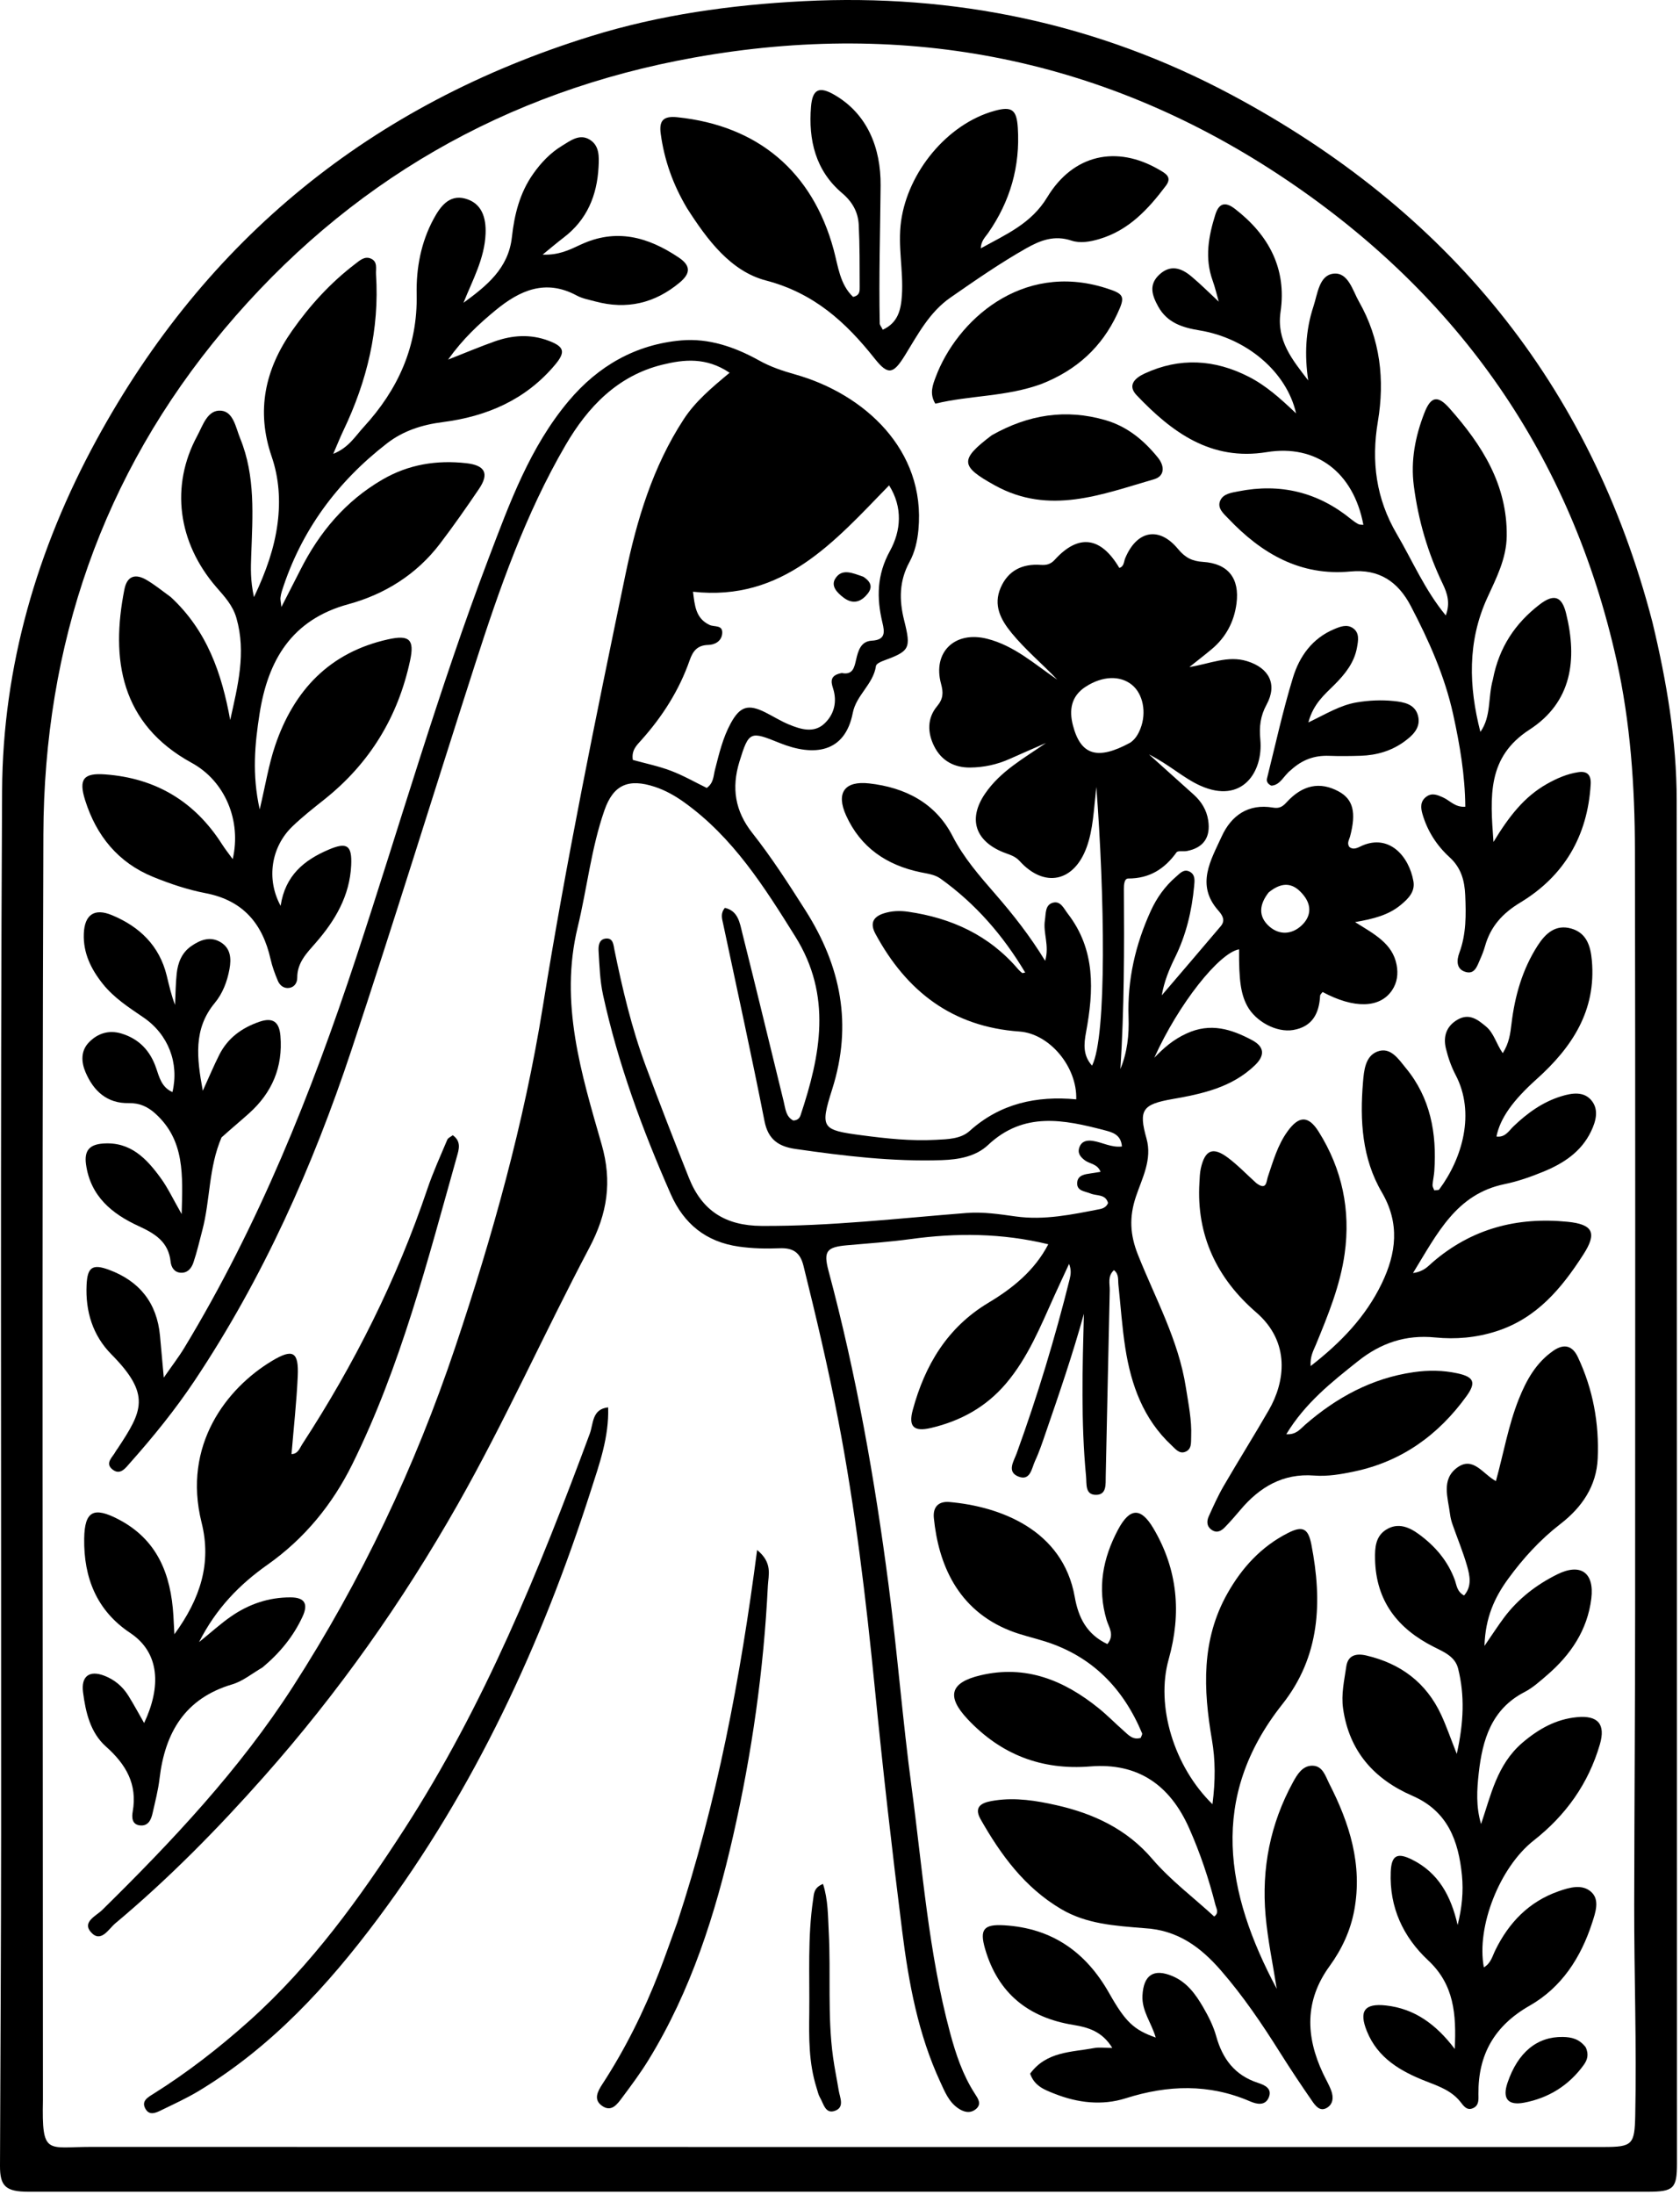 <svg width="474" height="619" viewBox="0 0 474 619" fill="none" xmlns="http://www.w3.org/2000/svg">
<path d="M466.239 175.541C470.257 192.317 473.056 208.862 473.065 225.736C473.134 353.873 473.133 482.011 473.143 610.148C473.144 617.212 472.217 618.12 464.945 618.121C312.647 618.131 160.348 618.132 8.05 618.122C1.61 618.122 -0.021 616.561 0 610.828C0.118 579.507 0.296 548.185 0.317 516.864C0.382 418.891 0.054 320.916 0.59 222.945C0.782 187.928 10.455 154.845 27.196 124.114C58.166 67.264 104.923 29.388 166.692 10.218C186.141 4.182 206.174 1.382 226.582 0.335C269.384 -1.859 309.92 6.69 347.498 26.764C408.055 59.112 448.711 107.997 466.239 175.541ZM12.113 592.258C11.792 607.99 13.214 605.478 25.542 605.481C167.869 605.517 310.195 605.505 452.522 605.503C460.579 605.503 461.196 604.802 461.369 596.652C461.791 576.829 461.05 557.011 461.081 537.187C461.126 509.552 461.331 481.916 461.339 454.28C461.357 382.784 461.418 311.287 461.284 239.791C461.25 221.805 460.032 203.858 456.107 186.23C443.283 128.639 411.714 83.591 363.138 50.825C312.323 16.549 256.068 5.441 195.845 16.23C142.558 25.777 98.051 51.437 63.216 92.917C28.748 133.958 12.425 182.063 12.238 235.297C11.82 353.956 12.111 472.618 12.113 592.258Z" fill="black"/>
<path d="M334.75 291.484C341.554 288.322 347.482 290.277 353.227 293.325C356.785 295.213 356.947 297.665 354.049 300.451C347.562 306.685 339.256 308.486 330.847 309.955C322.322 311.444 321.196 312.997 323.474 321.081C325.153 327.044 322.214 332.315 320.479 337.514C318.547 343.305 318.838 348.265 321.047 353.823C325.951 366.165 332.513 377.933 334.587 391.302C335.301 395.901 336.274 400.469 336.078 405.167C336.009 406.822 336.304 408.748 334.369 409.468C332.703 410.088 331.629 408.633 330.552 407.629C322.591 400.209 319.123 390.591 317.502 380.198C316.58 374.291 316.189 368.301 315.552 362.349C315.401 360.933 315.754 359.343 314.286 358.215C312.421 359.939 313.15 362.06 313.105 363.949C312.695 381.437 312.366 398.928 311.971 416.416C311.924 418.518 312.275 421.467 309.404 421.577C306.072 421.704 306.633 418.571 306.419 416.328C304.966 401.088 305.41 385.824 305.812 370.521C302.68 381.863 298.875 392.965 295.047 404.059C294.124 406.734 293.239 409.442 292.042 411.997C291.079 414.053 290.738 417.785 287.323 416.42C283.969 415.08 286.06 412.042 286.84 409.891C292.69 393.754 297.671 377.359 301.807 360.705C302.122 359.438 302.299 358.138 301.629 356.451C300.252 359.432 298.855 362.404 297.5 365.396C293.587 374.036 290.053 382.881 283.798 390.234C278.182 396.836 270.982 400.774 262.652 402.72C257.8 403.854 256.249 402.348 257.538 397.608C260.971 384.976 267.28 374.359 278.881 367.411C285.745 363.299 291.891 358.343 295.768 350.917C282.662 347.74 269.833 347.683 256.902 349.452C250.975 350.262 244.992 350.669 239.028 351.193C233.237 351.702 232.269 352.835 233.766 358.421C241.57 387.541 246.815 417.159 250.704 447.012C253.172 465.965 254.661 485.046 257.192 503.989C260.291 527.191 261.96 550.638 268.076 573.368C269.68 579.328 271.629 585.172 275.017 590.423C275.917 591.818 277.098 593.389 275.319 594.833C273.674 596.167 271.868 595.661 270.24 594.521C267.643 592.701 266.543 589.854 265.287 587.144C259.05 573.682 256.386 559.259 254.557 544.724C251.694 521.972 249.11 499.178 246.85 476.357C244.325 450.867 241.311 425.466 236.464 400.297C233.664 385.753 230.26 371.355 226.696 356.985C225.749 353.165 223.704 351.89 219.938 352.04C216.133 352.191 212.325 352.117 208.487 351.575C199.171 350.258 192.931 345.14 189.243 336.766C181.245 318.605 174.385 300.032 170.146 280.6C169.267 276.571 169.135 272.361 168.885 268.22C168.801 266.82 168.961 264.909 170.905 264.7C173.027 264.472 173.07 266.463 173.349 267.832C175.615 278.926 178.222 289.935 182.164 300.563C186.101 311.176 190.196 321.731 194.395 332.243C198.061 341.418 204.611 345.681 214.884 345.74C234.258 345.852 253.428 343.601 272.667 342.095C277.368 341.727 281.979 342.43 286.57 343.07C294.674 344.199 302.47 342.527 310.302 341.004C311.247 340.82 312.213 340.372 312.625 339.268C311.895 336.697 309.421 337.329 307.707 336.609C306.088 335.928 303.685 335.946 303.929 333.432C304.126 331.4 306.086 331.17 307.766 330.921C308.571 330.802 309.373 330.669 310.518 330.488C309.648 328.216 307.489 328.278 306.149 327.285C304.81 326.295 303.922 325.205 304.564 323.509C305.213 321.797 306.703 321.527 308.285 321.755C310.995 322.147 313.529 323.697 316.543 323.337C316.283 319.944 313.8 319.323 311.662 318.763C300.185 315.759 288.869 313.423 278.779 322.913C275.345 326.142 270.57 327.024 265.738 327.188C251.854 327.657 238.151 326.011 224.464 324.04C219.796 323.367 216.737 321.474 215.7 316.195C212.047 297.593 207.96 279.077 204.028 260.531C203.719 259.073 203.202 257.622 204.525 256.038C208.28 256.898 208.712 260.279 209.432 263.143C213.402 278.949 217.22 294.793 221.104 310.62C221.604 312.66 221.714 314.936 223.808 316.009C224.989 315.978 225.594 315.359 225.859 314.565C231.517 297.586 234.82 280.829 224.388 264.134C215.607 250.081 206.833 236.169 193.074 226.297C190.484 224.439 187.751 222.887 184.708 221.89C177.37 219.486 173.068 221.259 170.537 228.521C166.803 239.231 165.632 250.575 162.976 261.543C157.811 282.869 164.031 302.825 169.747 322.757C172.769 333.293 171.354 342.293 166.289 351.876C153.607 375.871 142.538 400.694 129.117 424.335C113.515 451.817 95.41 477.436 74.436 501.09C61.365 515.832 47.6 529.827 32.495 542.464C30.65 544.007 28.463 548.111 25.638 544.902C23.117 542.038 27.153 540.314 28.812 538.684C48.578 519.253 67.559 499.104 82.617 475.728C101.911 445.778 117.08 413.767 128.427 379.971C138.981 348.537 147.884 316.643 153.153 283.888C159.728 243.005 168.056 202.471 176.483 161.954C179.678 146.595 184.177 131.615 192.894 118.256C196.174 113.23 200.719 109.398 205.854 105.131C199.246 100.668 192.911 101.374 186.886 102.853C174.245 105.956 165.868 114.733 159.574 125.526C148.262 144.926 140.902 166.018 134.055 187.279C122.369 223.566 111.155 260.009 99.139 296.185C88.238 329.005 74.204 360.455 54.927 389.349C49.463 397.538 43.273 405.178 36.733 412.529C35.458 413.963 33.96 416.157 31.782 414.464C29.44 412.646 31.812 410.955 32.655 409.307C32.805 409.013 33.034 408.759 33.217 408.481C40.143 397.99 42.708 393.365 31.439 381.97C26.147 376.619 24.07 369.823 24.434 362.297C24.671 357.405 26.081 356.381 30.754 358.115C39.373 361.313 44.285 367.464 45.141 376.708C45.462 380.177 45.771 383.648 46.213 388.518C48.58 385.102 50.436 382.705 51.997 380.129C72.927 345.587 87.829 308.399 100.443 270.175C112.86 232.55 123.792 194.428 137.893 157.366C143.815 141.801 149.526 126.06 160.47 113.058C168.761 103.209 179.349 97.13 192.201 96.002C199.963 95.321 207.349 97.867 214.151 101.652C217.385 103.452 220.751 104.588 224.315 105.589C243.733 111.041 261.246 126.827 259.125 149.429C258.823 152.645 258.107 155.744 256.599 158.509C253.693 163.836 253.658 169.207 255.096 174.942C257.126 183.04 256.67 183.617 249.058 186.42C248.327 186.689 247.229 187.256 247.151 187.806C246.416 192.959 241.584 196.021 240.606 201.055C238.403 212.391 229.591 213.412 220.028 209.558C211.697 206.201 211.306 206.089 208.628 214.796C206.334 222.257 207.404 228.766 212.253 234.913C217.724 241.848 222.502 249.276 227.245 256.738C237.26 272.494 240.588 288.937 234.796 307.192C231.294 318.23 231.868 318.685 243.125 320.177C250.036 321.094 257.031 321.842 264.05 321.459C267.386 321.278 271.036 321.241 273.565 318.967C282.23 311.176 292.465 309.003 303.652 310.043C303.945 300.87 296.116 291.511 287.628 290.916C268.712 289.59 255.771 279.607 247.002 263.37C245.419 260.439 246.302 258.586 249.297 257.611C251.539 256.881 253.829 256.79 256.205 257.132C268.51 258.901 279.148 263.788 287.324 273.42C287.641 273.793 288.031 274.109 288.414 274.418C288.489 274.478 288.69 274.382 289.255 274.286C282.982 263.76 275.215 254.845 265.361 247.795C263.712 246.616 261.68 246.403 259.707 245.991C250.191 244.001 242.824 239.051 238.715 229.973C235.845 223.632 238.252 220.157 245.23 220.941C255.385 222.082 263.96 226.458 268.746 235.775C271.939 241.99 276.373 247.026 280.837 252.168C285.836 257.925 290.559 263.898 294.88 270.974C296.151 266.661 294.246 263.112 294.808 259.572C295.11 257.673 294.796 255.107 297.196 254.555C299.284 254.075 300.181 256.275 301.28 257.699C309.146 267.889 308.597 279.394 306.419 291.113C305.794 294.476 305.519 297.648 308.113 300.541C312.342 292.205 311.635 252.19 309.325 221.932C308.581 228.526 308.426 233.882 306.596 238.929C303.032 248.76 294.652 250.525 287.67 242.823C286.306 241.318 284.575 240.99 282.913 240.3C275.048 237.037 273.145 230.851 277.918 223.846C282.275 217.452 288.908 213.856 295.11 209.544C291.703 211.035 288.283 212.499 284.891 214.024C281.34 215.621 277.601 216.424 273.742 216.465C269.199 216.514 265.602 214.536 263.563 210.449C261.656 206.628 261.571 202.544 264.394 199.167C266.16 197.055 266.182 195.319 265.51 192.855C263.069 183.904 269.419 177.842 278.53 180.155C286.238 182.113 291.941 187.344 298.307 191.678C294.079 187.231 289.331 183.287 285.429 178.531C282.31 174.73 280.183 170.678 282.339 165.727C284.463 160.85 288.482 158.944 293.662 159.313C295.233 159.425 296.426 159.149 297.614 157.844C304.29 150.511 310.591 151.325 315.808 160.168C317.178 159.762 317.059 158.417 317.46 157.454C320.73 149.596 327.015 148.341 332.373 154.833C334.383 157.268 336.355 158.275 339.42 158.469C346.543 158.92 349.81 163.141 348.864 170.25C348.177 175.407 345.867 179.748 341.847 183.105C339.964 184.678 338.018 186.174 335.57 188.128C341.434 187.196 346.393 184.779 351.861 186.467C358.086 188.389 360.465 192.998 357.361 198.706C355.595 201.955 355.249 204.916 355.593 208.621C356.43 217.627 350.511 226.912 338.639 221.57C333.878 219.427 330.119 215.785 324.165 212.757C329.11 217.197 332.957 220.641 336.793 224.097C338.964 226.054 340.437 228.427 340.884 231.348C341.619 236.15 339.562 239.103 334.848 240.015C333.872 240.204 332.336 239.846 331.952 240.381C328.578 245.084 324.3 247.77 318.336 247.761C317.182 247.759 317.089 249.553 317.097 250.735C317.207 267.656 317.198 284.576 316.109 301.492C318.072 296.771 318.584 291.881 318.414 286.874C318.056 276.358 320.339 266.376 324.703 256.851C326.385 253.178 328.705 249.933 331.788 247.28C332.906 246.319 334 244.952 335.684 245.845C337.3 246.703 337.054 248.432 336.92 249.879C336.269 256.892 334.668 263.653 331.526 270.021C329.872 273.374 328.448 276.839 327.786 280.713C333.338 274.213 338.91 267.729 344.43 261.201C345.831 259.544 344.884 258.093 343.718 256.772C337.322 249.528 341.646 242.576 344.683 235.918C347.379 230.009 352.186 226.572 359.166 227.765C360.866 228.055 361.805 227.581 362.973 226.299C367.526 221.302 372.457 220.373 377.69 223.206C381.788 225.424 382.72 229.14 380.9 235.944C380.652 236.87 379.967 237.768 380.699 238.857C381.979 239.876 383.281 238.939 384.371 238.471C391.968 235.21 397.527 241.442 398.786 248.533C399.316 251.521 397.295 253.492 395.186 255.236C391.764 258.065 387.573 259.147 382.323 260.058C387.853 263.501 392.911 266.117 394.046 272.128C394.514 274.605 394.243 277.103 392.73 279.323C389.316 284.337 382.057 284.548 373.162 279.768C372.924 280.11 372.477 280.457 372.458 280.827C372.192 285.845 370.253 289.567 364.868 290.485C360.197 291.281 354.282 288.117 351.903 283.712C350.092 280.358 349.525 276.425 349.599 267.733C343.987 268.7 332.508 283.14 325.681 298.308C328.253 295.625 331.005 293.191 334.75 291.484ZM237.517 189.81C240.667 190.451 241.054 188.151 241.554 185.998C242.14 183.478 242.886 180.86 245.958 180.69C249.874 180.473 249.615 178.3 248.96 175.565C247.296 168.607 247.395 162.097 251.083 155.393C254.22 149.692 254.767 143.117 250.852 136.883C235.411 152.747 220.935 169.688 195.528 166.886C196.016 170.706 196.24 174.404 200.211 176.255C201.562 176.884 204.017 176.124 203.762 178.716C203.551 180.861 201.677 181.846 199.825 181.89C196.763 181.964 195.501 183.584 194.58 186.221C191.631 194.663 186.911 202.065 180.957 208.717C179.668 210.159 178.1 211.574 178.549 214.318C182.052 215.291 185.78 216.05 189.291 217.379C192.811 218.712 196.115 220.615 199.406 222.215C201.365 220.82 201.269 218.859 201.714 217.135C202.876 212.624 203.926 208.074 206.194 203.942C208.798 199.197 211.102 198.486 215.965 200.927C218.196 202.047 220.327 203.395 222.626 204.341C225.919 205.695 229.609 206.821 232.537 204.127C235.352 201.537 236.282 197.909 235.011 194.044C234.365 192.08 234.253 190.399 237.517 189.81ZM318.879 209.456C320.316 208.483 321.145 207.073 321.764 205.501C323.547 200.974 322.516 195.68 319.343 193.125C316.01 190.442 311.061 190.61 306.32 193.667C302.211 196.316 301.586 200.238 302.724 204.588C304.915 212.959 309.583 214.512 318.879 209.456ZM357.958 251.672C355.355 254.963 354.838 258.442 358.188 261.334C361.023 263.78 364.517 263.539 367.221 261.017C369.787 258.623 370.212 255.548 367.86 252.562C365.195 249.178 362.106 248.296 357.958 251.672Z" fill="black"/>
<path d="M171.586 396.916C171.846 405.343 169.097 412.93 166.68 420.466C152.813 463.713 133.922 504.523 106.623 541.083C92.488 560.013 76.635 577.261 56.174 589.645C52.768 591.707 49.113 593.368 45.526 595.118C44.047 595.839 42.229 596.744 41.081 594.817C39.742 592.569 41.69 591.513 43.228 590.549C52.854 584.517 61.775 577.584 70.244 570.012C87.813 554.307 101.443 535.423 114.12 515.799C136.593 481.013 152.096 442.94 166.412 404.307C167.442 401.528 166.986 397.4 171.586 396.916Z" fill="black"/>
<path d="M191.067 542.257C202.302 508.15 208.895 473.39 213.615 437.139C218.065 440.751 216.791 444.245 216.644 447.25C215.479 471.023 212.136 494.519 206.857 517.712C201.817 539.854 194.985 561.382 183 580.915C180.742 584.595 178.15 588.08 175.563 591.543C174.197 593.374 172.566 595.777 169.892 593.924C167.329 592.148 168.635 589.798 169.956 587.77C176.435 577.829 181.668 567.254 185.962 556.211C187.709 551.719 189.271 547.155 191.067 542.257Z" fill="black"/>
<path d="M230.387 588.819C228.135 581.645 228.245 574.618 228.329 567.648C228.456 557.012 227.834 546.342 229.413 535.75C229.655 534.125 229.548 532.39 232.208 531.314C233.662 535.823 233.591 540.389 233.825 544.812C234.449 556.603 233.42 568.456 235.045 580.214C235.476 583.33 236.122 586.415 236.63 589.521C236.964 591.566 238.342 594.23 235.668 595.263C232.844 596.354 232.376 593.278 231.343 591.54C230.926 590.839 230.751 589.995 230.387 588.819Z" fill="black"/>
<path d="M243.566 162.652C246.376 164.465 246.052 166.227 244.211 168.116C242.26 170.117 240.152 170.155 238.02 168.553C236.252 167.223 234.337 165.318 235.661 163.192C237.537 160.178 240.567 161.626 243.566 162.652Z" fill="black"/>
<path d="M322.906 543.798C314.515 543.11 306.591 542.652 299.387 538.402C289.084 532.325 282.369 523.11 276.65 513.046C274.278 508.871 278.133 508.159 280.776 507.766C286.604 506.9 292.403 507.826 298.101 509.117C308.563 511.488 317.896 515.842 325.065 524.22C330.267 530.3 336.701 535.098 342.583 540.51C344.015 539.423 343.195 538.299 342.939 537.291C341.052 529.858 338.627 522.615 335.507 515.593C330.114 503.455 321.119 497.085 307.604 498.177C293.879 499.285 282.411 494.835 273.017 484.856C266.963 478.424 268.059 474.513 276.612 472.484C289.39 469.453 300.183 473.861 309.945 481.735C312.404 483.718 314.621 486 316.999 488.088C318.336 489.263 319.571 490.798 321.846 490.129C321.979 489.705 322.366 489.15 322.226 488.816C316.93 476.185 308.19 467.157 294.917 462.941C291.588 461.884 288.138 461.149 284.906 459.859C270.06 453.931 264.773 440.988 263.482 428.147C263.155 424.895 264.894 423.342 267.903 423.608C281.935 424.849 299.863 431.292 303.233 450.383C304.267 456.24 306.631 460.932 312.437 463.668C314.571 461.101 312.82 458.882 312.232 456.912C309.533 447.871 311.166 439.416 315.46 431.374C318.759 425.197 321.877 425.055 325.397 430.991C332.3 442.631 333.395 454.956 329.722 468.008C326.05 481.057 331.184 498.173 342.086 508.827C342.948 502.161 342.918 496.379 341.937 490.66C339.501 476.455 338.884 462.536 346.318 449.372C350.441 442.071 355.876 436.16 363.388 432.341C367.517 430.243 369.1 431.004 369.994 435.598C373.12 451.676 372.502 467.128 361.773 480.677C340.955 506.97 345.798 533.842 360.223 560.897C359.146 554.003 357.684 547.142 357.073 540.206C355.907 526.983 358.389 514.363 364.797 502.643C365.996 500.451 367.474 497.973 370.234 497.968C373.221 497.963 373.979 500.963 375.075 503.107C380.785 514.276 384.446 525.873 382.112 538.656C381.042 544.51 378.571 549.763 375.117 554.518C368.068 564.22 368.378 574.292 373.247 584.685C374.023 586.343 374.98 587.931 375.606 589.641C376.28 591.483 376.151 593.483 374.287 594.51C372.369 595.567 371.126 593.864 370.224 592.563C367.095 588.048 364.045 583.473 361.12 578.823C356.058 570.775 350.736 562.925 344.49 555.734C338.856 549.249 332.358 544.316 322.906 543.798Z" fill="black"/>
<path d="M354.453 333.661C357.405 335.883 357.277 333.191 357.712 331.9C359.201 327.48 360.469 322.968 363.237 319.117C366.437 314.663 369.12 314.501 372.057 319.174C378.668 329.691 381.106 341.302 379.383 353.582C378.127 362.539 374.703 370.907 371.27 379.23C370.586 380.887 369.61 382.486 369.784 385.267C378.358 378.608 385.342 371.33 389.862 361.947C393.956 353.448 395.016 345.03 389.869 336.245C384.275 326.699 383.654 315.978 384.561 305.203C384.835 301.944 385.182 297.897 388.583 296.575C392.352 295.109 394.639 298.786 396.638 301.204C403.601 309.625 405.411 319.631 404.681 330.258C404.59 331.58 404.278 332.886 404.18 334.207C404.147 334.649 404.461 335.117 404.661 335.701C405.174 335.627 405.856 335.73 406.05 335.47C412.634 326.638 416.306 313.844 410.688 303.16C409.463 300.831 408.573 298.258 407.95 295.695C407.135 292.339 408.056 289.404 411.249 287.564C414.535 285.669 416.933 287.544 419.299 289.53C421.513 291.388 422.121 294.321 423.987 297.021C425.794 294.193 426.129 291.476 426.454 288.753C427.392 280.888 429.521 273.4 433.835 266.685C436.013 263.294 438.89 260.595 443.325 261.878C447.652 263.129 448.763 266.778 449.13 270.856C450.409 285.056 443.495 295.422 433.54 304.35C426.904 310.302 423.262 315.316 422.213 320.524C424.658 320.875 425.711 318.919 427.016 317.664C430.914 313.916 435.212 310.82 440.414 309.2C443.526 308.231 447.011 307.665 449.192 310.57C451.11 313.124 450.258 316.271 448.89 319.106C446.095 324.895 441.094 328.123 435.453 330.44C431.924 331.889 428.26 333.179 424.534 333.945C410.863 336.754 405.56 347.826 398.666 359.036C401.762 358.591 402.901 357.11 404.166 356.018C415.171 346.515 427.999 343.154 442.269 344.572C449.511 345.291 450.63 347.744 446.746 353.78C440.596 363.337 433.599 371.791 422.192 375.45C416.508 377.273 410.718 377.772 404.922 377.196C396.61 376.37 389.594 378.747 383.13 383.893C375.7 389.807 368.278 395.65 362.917 404.482C365.717 404.693 366.915 402.96 368.238 401.811C377.107 394.11 387.054 388.689 398.819 386.991C402.976 386.391 407.115 386.425 411.238 387.322C415.825 388.32 416.567 389.866 413.759 393.752C405.856 404.689 395.512 412.154 382.164 414.978C378.437 415.766 374.641 416.442 370.769 416.142C361.996 415.46 355.371 419.389 349.929 425.872C348.539 427.528 347.108 429.155 345.603 430.706C344.65 431.687 343.473 432.442 342.049 431.578C340.469 430.619 340.378 429.112 341.047 427.634C342.35 424.756 343.643 421.853 345.227 419.127C349.413 411.926 353.844 404.867 358.004 397.652C362.559 389.752 364.183 378.545 354.421 370.116C343.391 360.593 337.502 348.432 338.411 333.499C338.492 332.172 338.511 330.818 338.799 329.53C339.965 324.303 342.194 323.329 346.415 326.479C349.201 328.559 351.634 331.111 354.453 333.661Z" fill="black"/>
<path d="M429.495 491.526C434.166 487.538 439.056 484.846 444.928 484.286C450.858 483.721 453.053 486.262 451.396 491.944C448.167 503.023 441.804 511.939 432.739 519.052C423.115 526.606 416.499 543.412 418.661 554.841C420.642 553.706 421.063 551.696 421.883 550.024C425.708 542.225 431.347 536.355 439.661 533.413C442.818 532.296 446.544 531.199 449.1 533.718C451.355 535.941 450.148 539.387 449.218 542.258C446.034 552.09 440.62 560.495 431.566 565.657C421.696 571.284 417.023 579.391 417.129 590.552C417.142 592.022 417.354 593.717 415.689 594.516C413.869 595.388 412.938 593.898 412.03 592.758C409.505 589.588 405.878 588.352 402.301 586.952C395.158 584.155 388.718 580.441 385.656 572.851C383.364 567.17 384.968 564.917 391.053 565.595C399.072 566.489 405.163 570.861 410.448 577.86C410.92 568.013 410.255 559.695 402.968 552.893C395.885 546.281 391.975 537.913 392.387 527.928C392.579 523.284 394.164 522.35 398.406 524.46C405.886 528.179 409.403 534.761 411.262 542.901C412.485 538.032 412.932 533.455 412.477 528.883C411.513 519.176 408.478 510.789 398.519 506.469C387.738 501.793 380.678 493.959 378.946 481.876C378.36 477.79 379.282 473.919 379.844 469.997C380.304 466.792 382.638 466.223 385.487 466.889C395.162 469.15 402.399 474.524 406.617 483.619C408.079 486.77 409.207 490.077 411.018 494.65C412.992 485.764 413.291 478.171 411.399 470.583C410.551 467.182 407.39 465.895 404.545 464.463C394.382 459.349 388.218 451.567 387.962 439.766C387.89 436.473 388.083 433.245 391.15 431.363C394.455 429.336 397.586 430.664 400.404 432.74C404.92 436.067 408.454 440.17 410.439 445.524C410.99 447.011 411.022 448.857 413.078 449.967C415.344 447.382 414.707 444.386 413.925 441.648C412.784 437.656 411.166 433.802 409.797 429.874C409.47 428.936 409.23 427.947 409.106 426.962C408.536 422.421 406.587 417.295 411.07 413.946C415.626 410.541 418.372 415.733 422.059 417.711C424.238 409.822 425.574 401.951 428.53 394.552C430.663 389.214 433.39 384.311 438.262 380.944C441.222 378.898 443.615 379.416 445.17 382.706C449.449 391.761 451.216 401.383 450.782 411.311C450.442 419.12 446.337 425.107 440.249 429.806C434.531 434.22 429.711 439.508 425.482 445.32C421.712 450.502 419.07 456.169 418.836 464.18C421.159 460.809 422.68 458.436 424.367 456.186C428.342 450.884 433.485 446.923 439.365 444.008C445.947 440.746 449.885 443.496 448.974 450.86C447.88 459.713 443.169 466.686 436.518 472.407C434.501 474.142 432.467 475.995 430.134 477.199C420.788 482.021 418.268 490.675 417.219 500.019C416.691 504.726 416.404 509.55 417.875 514.428C420.645 506.31 422.335 497.703 429.495 491.526Z" fill="black"/>
<path d="M290.644 584.822C295.273 578.52 302.278 578.806 308.688 577.605C310.122 577.336 311.649 577.565 313.824 577.565C311.021 572.971 307.117 571.769 302.842 571.078C290.159 569.028 281.576 562.185 277.929 549.613C276.335 544.12 277.55 542.641 283.307 542.978C296.801 543.769 306.387 550.523 312.933 562.105C317.546 570.268 319.908 572.461 326.075 574.64C324.915 570.518 322.116 567.192 322.337 562.811C322.629 557.03 325.465 555.046 330.851 557.334C334.923 559.064 337.366 562.471 339.461 566.081C340.954 568.653 342.347 571.395 343.136 574.24C344.912 580.641 348.363 585.256 354.863 587.397C356.7 588.002 359.072 588.937 357.961 591.567C356.935 593.995 354.487 593.409 352.722 592.646C341.107 587.627 329.51 587.999 317.613 591.767C310.938 593.88 304.073 593.076 297.537 590.487C294.777 589.394 291.865 588.364 290.644 584.822Z" fill="black"/>
<path d="M447.374 577.349C448.37 579.42 447.829 581.002 446.833 582.375C442.648 588.139 436.947 591.696 430.015 593.004C425.379 593.878 423.834 591.804 425.34 587.378C428.262 578.786 433.707 574.336 440.965 574.473C443.405 574.519 445.562 575.013 447.374 577.349Z" fill="black"/>
<path d="M421.216 191.596C422.932 182.583 427.499 175.809 434.333 170.532C438.408 167.385 440.653 168.116 441.852 172.957C445.071 185.965 443.512 198.024 431.549 205.766C419.578 213.514 420.415 224.5 421.377 237.453C425.735 230.255 430.077 224.673 436.481 221.073C439.278 219.5 442.161 218.244 445.309 217.77C447.791 217.396 448.957 218.518 448.797 221.215C447.936 235.769 441.308 247.07 428.959 254.527C423.866 257.603 420.548 261.309 418.981 266.864C418.621 268.141 418.125 269.39 417.583 270.603C416.781 272.397 416.114 274.855 413.545 274.123C410.825 273.349 410.957 270.838 411.747 268.709C413.717 263.405 413.639 257.935 413.399 252.437C413.221 248.358 412.26 244.74 408.976 241.751C405.386 238.485 402.738 234.388 401.351 229.625C400.814 227.783 400.671 225.959 402.474 224.658C404.08 223.499 405.638 224.222 407.185 224.916C409.097 225.773 410.524 227.727 413.423 227.519C413.348 218.649 411.88 210.034 410.003 201.49C407.625 190.672 403.14 180.64 398.028 170.881C394.458 164.064 389.107 160.406 381.038 161.174C366.888 162.521 355.945 156.124 346.596 146.283C345.293 144.912 343.318 143.333 344.285 141.168C345.153 139.222 347.471 138.954 349.434 138.566C361.254 136.225 371.863 138.796 381.22 146.434C381.86 146.956 382.546 147.443 383.274 147.825C383.654 148.024 384.173 147.958 384.67 148.017C381.875 133.183 371.342 125.247 357.393 127.514C341.669 130.07 330.633 121.911 320.692 111.463C317.924 108.553 320.405 106.519 322.974 105.332C332.855 100.765 342.647 101.33 352.278 106.23C357.175 108.721 361.239 112.361 365.68 116.587C363.036 104.847 351.699 95.341 338.409 93.171C333.643 92.392 329.317 91.043 326.784 86.456C325.071 83.352 323.987 80.298 327.141 77.409C330.288 74.526 333.324 75.609 336.095 77.919C338.765 80.146 341.225 82.627 343.863 85.076C343.323 83.192 342.848 81.099 342.126 79.095C339.849 72.783 340.975 66.646 342.895 60.526C343.939 57.2 345.757 56.843 348.44 58.913C357.99 66.278 363.074 75.794 361.299 87.946C360.114 96.058 364.617 101.455 369.103 107.291C368.055 100.204 368.331 93.22 370.571 86.453C371.75 82.891 372.17 77.662 376.202 77.181C380.377 76.683 381.632 81.923 383.433 85.085C389.443 95.629 390.739 107.1 388.754 118.896C386.858 130.168 388.245 140.658 394.107 150.636C398.548 158.196 401.978 166.36 407.912 173.568C409.232 170.07 408.346 167.338 407.055 164.658C402.831 155.89 400.155 146.689 398.901 137.025C397.972 129.862 399.315 123.069 401.86 116.502C403.713 111.721 405.646 111.404 408.982 115.168C418.108 125.463 425.292 136.664 425.111 151.174C425.031 157.575 422.174 163.022 419.612 168.63C413.989 180.94 414.388 193.597 417.679 206.417C420.796 202.026 419.767 196.741 421.216 191.596Z" fill="black"/>
<path d="M74.082 470.241C71.053 472.022 68.477 474.154 65.528 475.028C52.167 478.985 46.553 488.625 45.012 501.619C44.622 504.91 43.774 508.153 43.041 511.396C42.618 513.267 41.797 515.07 39.475 514.808C37.165 514.548 37.172 512.466 37.445 510.913C38.811 503.147 35.528 497.59 29.898 492.575C25.488 488.647 24.161 482.928 23.427 477.231C22.853 472.778 25.194 470.986 29.372 472.572C32.264 473.669 34.57 475.587 36.2 478.201C37.78 480.737 39.195 483.375 40.664 485.935C45.488 475.722 45.12 466.108 36.739 460.536C27.25 454.227 23.596 444.899 23.754 433.936C23.866 426.113 26.442 424.865 33.39 428.474C44.451 434.22 48.224 444.04 48.921 455.66C49.007 457.102 49.078 458.545 49.205 460.902C56.508 450.896 59.751 440.893 56.879 429.422C51.392 407.505 64.021 391.458 76.715 383.824C82.672 380.242 84.323 381.215 84.004 388.17C83.669 395.451 82.861 402.71 82.25 410.092C84.085 410.051 84.538 408.43 85.261 407.322C99.972 384.759 111.956 360.859 120.584 335.301C122.178 330.581 124.261 326.024 126.197 321.425C126.409 320.919 127.144 320.633 127.743 320.161C130.229 321.904 129.456 324.238 128.929 326.109C120.627 355.578 113.072 385.322 99.402 412.948C93.782 424.305 85.929 433.916 75.465 441.297C67.619 446.832 61.01 453.552 56.161 463.112C59.606 460.325 62.237 457.927 65.135 455.912C70.165 452.415 75.777 450.478 81.984 450.5C86.063 450.514 86.99 452.419 85.349 455.953C82.775 461.493 79.02 466.104 74.082 470.241Z" fill="black"/>
<path d="M193.807 58.665C189.832 51.97 187.425 45.112 186.421 37.75C185.92 34.072 187.085 32.652 191.077 33.062C213.835 35.404 229.232 48.41 235.203 70.383C236.472 75.052 236.942 80.18 240.689 83.73C242.653 83.332 242.559 81.99 242.555 80.899C242.533 75.068 242.574 69.229 242.285 63.408C242.107 59.829 240.52 56.941 237.593 54.464C230.081 48.107 228.049 39.452 228.822 30.083C229.235 25.076 231.172 24.3 235.393 26.731C244.708 32.096 248.553 41.691 248.46 52.367C248.346 65.319 247.943 78.287 248.214 91.247C248.223 91.679 248.622 92.102 249.073 92.991C253.383 90.998 254.198 87.375 254.466 83.31C254.926 76.334 253.249 69.461 254.233 62.385C256.158 48.543 267.205 35 280.528 31.279C285.508 29.889 286.842 30.927 287.167 36.038C287.858 46.937 285.018 56.793 278.788 65.73C277.978 66.891 276.801 67.911 276.717 70.042C283.9 66.067 290.96 63.08 295.476 55.617C302.808 43.501 315.085 40.891 327.01 47.842C328.788 48.878 330.822 49.894 328.938 52.396C323.969 58.992 318.496 64.944 310.171 67.415C307.527 68.2 304.762 68.67 302.3 67.854C297.498 66.262 293.598 67.734 289.526 70.038C282.112 74.231 275.146 79.082 268.164 83.923C262.196 88.061 258.965 94.343 255.283 100.284C252.065 105.474 250.58 105.918 246.821 101.176C238.632 90.846 229.675 82.662 216.115 79.108C206.176 76.502 199.578 67.706 193.807 58.665Z" fill="black"/>
<path d="M62.5 320.79C58.827 329.358 59.34 338.419 57.093 346.924C56.288 349.974 55.588 353.061 54.579 356.043C54.049 357.606 52.98 359.077 50.952 358.939C49.111 358.814 48.299 357.313 48.145 355.868C47.546 350.237 43.771 347.927 39.094 345.778C31.602 342.337 25.504 337.373 24.265 328.352C23.732 324.464 25.278 322.793 29.049 322.508C36.814 321.921 41.35 326.752 45.353 332.253C47.382 335.041 48.859 338.23 51.253 342.4C51.549 331.382 52.161 321.673 43.921 314.14C41.73 312.138 39.403 311.043 36.312 311.105C30.223 311.227 26.406 307.718 24.142 302.415C22.91 299.53 22.739 296.394 25.082 293.975C27.529 291.45 30.677 290.404 34.225 291.471C39.238 292.978 42.399 296.34 44.069 301.264C44.946 303.851 45.63 306.669 48.654 307.992C50.596 299.847 47.49 291.738 40.52 286.976C36.382 284.149 32.173 281.453 29.006 277.485C25.705 273.349 23.439 268.79 23.648 263.325C23.852 257.989 26.594 256.031 31.557 258.088C39.335 261.311 44.969 266.67 47.04 275.155C47.71 277.897 48.322 280.654 49.386 283.415C49.53 280.462 49.541 277.494 49.856 274.559C50.185 271.502 51.281 268.703 53.934 266.846C56.522 265.034 59.386 263.956 62.319 265.77C65.12 267.501 65.285 270.409 64.738 273.346C64.089 276.834 62.841 280.152 60.583 282.876C54.484 290.238 55.534 298.453 57.218 307.624C58.984 303.75 60.316 300.553 61.876 297.47C64.257 292.762 68.196 289.896 73.138 288.179C77.049 286.82 78.796 288.236 79.122 292.16C79.85 300.934 76.769 308.149 70.283 313.972C67.808 316.194 65.242 318.317 62.5 320.79Z" fill="black"/>
<path d="M293.93 108.254C283.947 111.936 273.654 111.462 263.899 113.849C262.154 111.015 263.191 108.502 264.001 106.338C269.898 90.566 288.144 73.719 311.935 81.225C317.281 82.912 317.546 83.564 315.232 88.52C310.87 97.863 303.84 104.325 293.93 108.254Z" fill="black"/>
<path d="M279.823 122.751C290.173 116.903 300.73 115.251 311.895 118.495C318.051 120.283 322.742 124.164 326.698 129.064C328.709 131.554 328.562 134.309 325.615 135.16C310.833 139.431 296.069 145.392 280.694 136.892C270.921 131.488 270.665 129.68 279.823 122.751Z" fill="black"/>
<path d="M364.193 217.195C362.128 218.774 361.307 221.386 358.717 221.583C357.718 221.135 357.258 220.414 357.479 219.531C359.855 210.032 361.94 200.441 364.803 191.089C366.631 185.115 370.238 180.032 376.416 177.438C378.146 176.711 379.968 175.995 381.658 177.109C383.68 178.444 383.202 180.721 382.867 182.607C382.109 186.873 379.501 190.119 376.506 193.108C373.711 195.898 370.562 198.454 369.145 203.742C374.088 201.387 378.101 198.87 382.791 198.089C386.293 197.506 389.762 197.352 393.219 197.707C395.998 197.992 399.161 198.506 400.058 201.769C401.007 205.222 398.563 207.441 396.116 209.207C392.528 211.796 388.364 213 383.944 213.144C380.95 213.241 377.948 213.272 374.956 213.163C370.917 213.016 367.425 214.213 364.193 217.195Z" fill="black"/>
<path d="M48.167 168.377C58.465 177.886 62.575 189.993 64.951 203.06C67.063 193.498 69.53 184.117 66.7 174.287C65.664 170.691 63.34 168.248 61.061 165.617C50.127 152.994 48.034 137.003 55.647 122.927C57.246 119.971 58.536 115.459 62.413 115.826C65.872 116.153 66.522 120.609 67.759 123.632C72.134 134.32 71.264 145.537 70.879 156.678C70.758 160.178 70.615 163.64 71.653 168.418C75.146 161.048 77.438 154.45 78.326 147.515C79.132 141.221 78.743 134.853 76.644 128.75C72.214 115.873 74.763 104.148 82.418 93.261C87.431 86.132 93.25 79.746 100.203 74.45C101.506 73.458 102.885 72.134 104.687 72.952C106.624 73.831 105.988 75.814 106.09 77.393C107.095 92.898 103.56 107.46 96.906 121.373C95.989 123.291 95.204 125.272 94.025 127.993C98.357 126.275 100.22 123.043 102.588 120.462C112.304 109.875 117.869 97.708 117.559 82.973C117.405 75.642 118.772 68.332 122.336 61.746C124.18 58.338 126.687 54.797 131.217 56.003C135.978 57.271 137.185 61.44 137.002 65.931C136.716 72.96 133.324 78.984 130.766 85.4C137.237 80.651 143.449 75.775 144.43 66.862C145.128 60.515 146.641 54.42 150.405 49.068C152.641 45.888 155.271 43.112 158.584 41.106C160.955 39.67 163.524 37.616 166.41 39.399C169.177 41.108 169.025 44.253 168.877 47.091C168.456 55.119 165.622 61.99 159.033 67.002C157.218 68.383 155.483 69.872 153.1 71.808C157.562 72.012 160.695 70.468 163.738 69.037C173.817 64.301 182.797 66.79 191.499 72.624C195.103 75.039 194.7 77.232 191.768 79.683C184.75 85.55 176.817 87.397 167.955 85.012C166.19 84.536 164.313 84.207 162.734 83.354C153.955 78.613 146.695 81.845 139.842 87.481C135.085 91.393 130.599 95.57 126.424 101.417C131.373 99.474 135.422 97.761 139.558 96.293C144.555 94.519 149.641 94.173 154.724 96.076C159.22 97.76 159.65 99.243 156.595 102.886C148.317 112.755 137.337 117.462 124.883 119.05C119.11 119.787 113.772 121.493 109.209 125.022C95.137 135.905 84.967 149.63 79.535 166.694C79.335 167.323 79.191 167.983 79.128 168.638C79.083 169.111 79.218 169.6 79.396 171.192C81.471 167.136 83.122 163.943 84.742 160.733C90.117 150.086 97.501 141.283 107.939 135.23C115.291 130.966 123.227 129.698 131.55 130.631C136.903 131.231 138.064 133.571 135.143 137.886C131.598 143.123 127.967 148.312 124.137 153.341C117.531 162.016 108.55 167.61 98.277 170.407C82.231 174.776 75.596 186.275 73.24 201.267C71.905 209.77 71.065 218.397 73.273 228.264C74.895 221.43 75.797 215.696 77.63 210.277C82.897 194.71 92.966 183.974 109.516 180.31C115.529 178.979 116.969 180.358 115.712 186.251C112.32 202.158 104.331 215.247 91.582 225.412C88.457 227.903 85.287 230.372 82.425 233.147C76.533 238.863 75.05 247.9 79.177 255.469C80.463 246.861 85.858 242.557 92.665 239.645C97.904 237.404 99.352 238.36 99.083 244.051C98.678 252.626 94.575 259.604 89.096 265.876C86.562 268.776 83.843 271.468 83.863 275.748C83.869 277.106 83.125 278.41 81.561 278.62C80.058 278.822 78.937 277.889 78.401 276.626C77.563 274.649 76.81 272.6 76.339 270.51C74.076 260.464 68.55 253.914 57.976 251.89C52.945 250.927 47.98 249.252 43.221 247.317C33.327 243.295 27.157 235.68 24.002 225.626C22.13 219.661 23.618 217.954 29.687 218.402C43.977 219.456 54.939 226.036 62.646 238.101C63.532 239.489 64.567 240.783 65.657 242.294C68.172 231.445 63.48 220.282 54.107 215.159C34.008 204.175 31.183 185.93 35.104 166.195C35.872 162.329 38.277 161.746 41.372 163.571C43.652 164.916 45.734 166.598 48.167 168.377Z" fill="black"/>
</svg>
